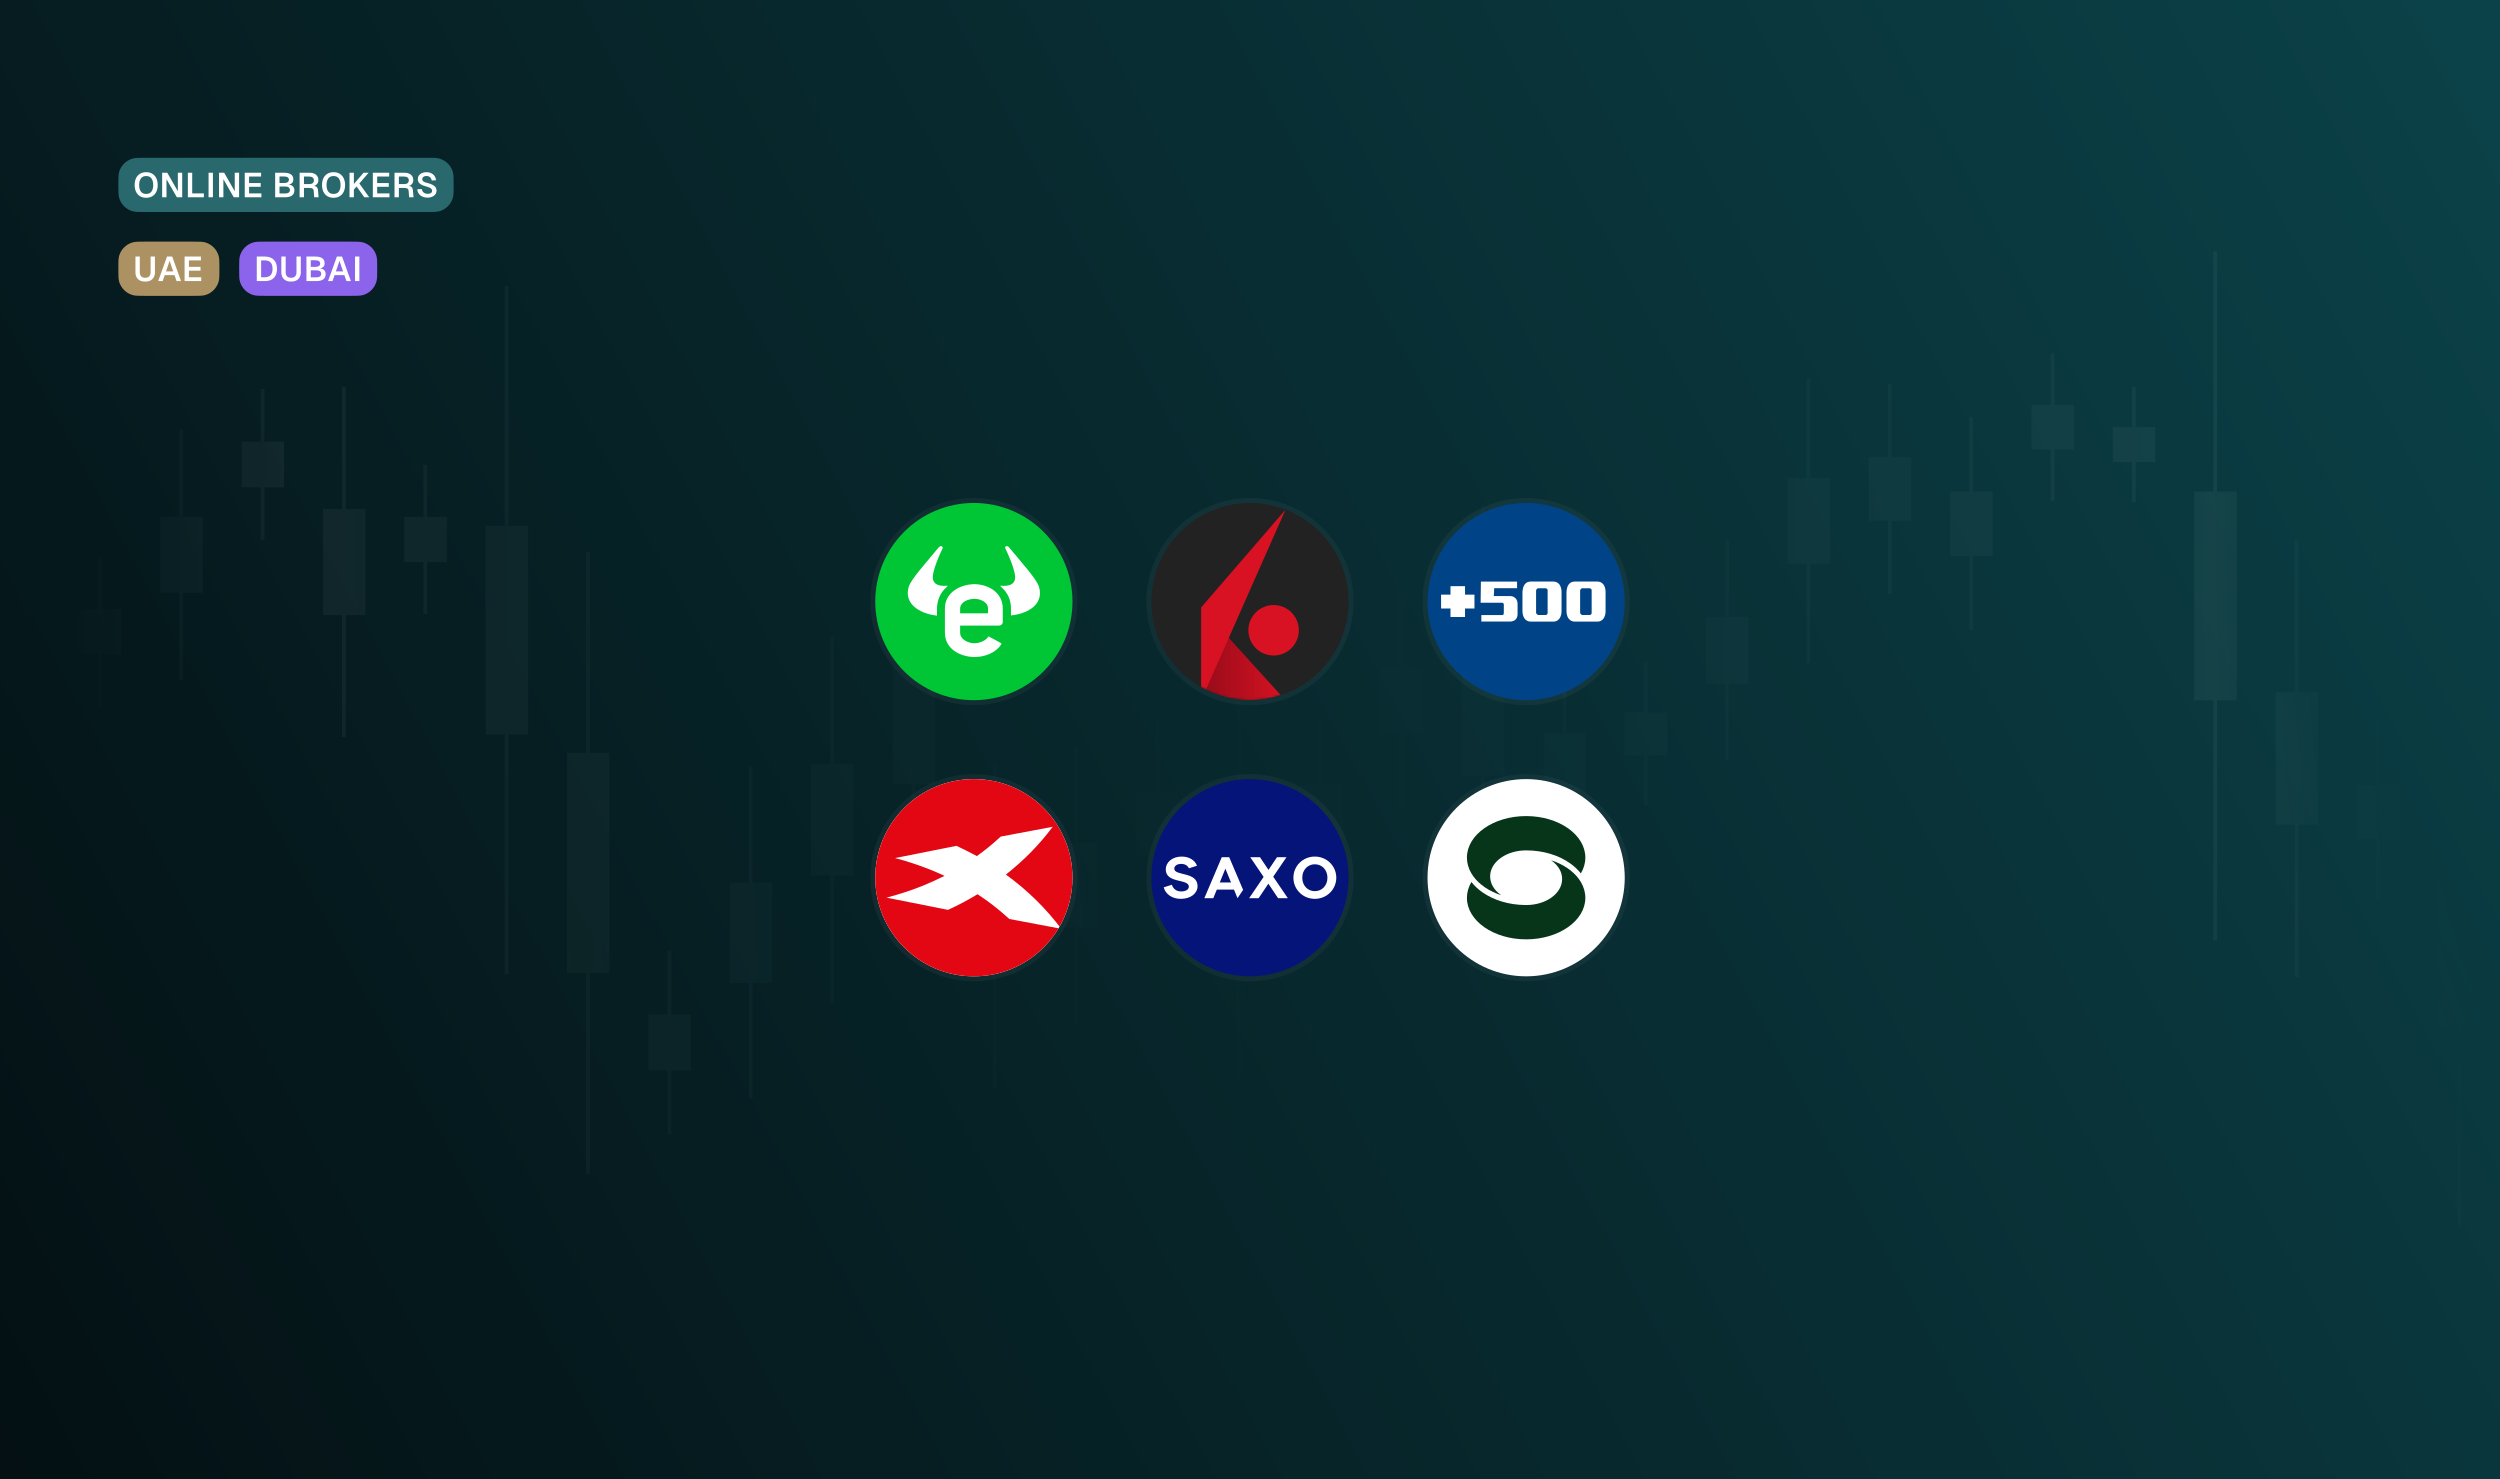 <?xml version="1.0" encoding="UTF-8"?> <svg xmlns="http://www.w3.org/2000/svg" width="1014" height="600" viewBox="0 0 1014 600" fill="none"><rect x="0" y="0" width="1014" height="600" fill="#333333" stroke="none"/><g clip-path="url(#clip0_59_5012)"><rect width="1014" height="600" fill="url(#paint0_linear_59_5012)"></rect><g opacity="0.2"><path fill-rule="evenodd" clip-rule="evenodd" d="M899.249 102H897.749V199.374H890V284.047H897.749V381.426H899.249V284.047H907.22V199.374H899.249V102ZM600.749 204.667H602.249V263.4H610.221V314.474H602.249V373.208H600.749V314.474H593V263.4H600.749V204.667ZM1064.25 267.13H1062.75V296.638H1055V322.296H1062.75V351.804H1064.25V322.296H1072.22V296.638H1064.25V267.13ZM1031.25 339.63H1029.75V359.196H1022V376.212H1029.75V395.778H1031.25V376.212H1039.22V359.196H1031.25V339.63ZM998.248 215.016H996.748V296.638H989V416.378H996.748V498H998.248V416.378H1006.22V296.638H998.248V215.016ZM965.243 293.67H963.743V318.523H956V340.132H963.743V364.99H965.243V340.132H973.22V318.523H965.243V293.67ZM932.249 218.924H930.749V280.75H923V334.51H930.749V396.337H932.249V334.51H940.221V280.75H932.249V218.924ZM866.248 156.93H864.748V173.23H857V187.404H864.748V203.704H866.248V187.404H874.22V173.23H866.248V156.93ZM833.249 143.389H831.749V164.188H824V182.269H831.749V203.063H833.249V182.269H841.22V164.188H833.249V143.389ZM800.249 169.307H798.749V199.374H791V225.523H798.749V255.594H800.249V225.523H808.22V199.374H800.249V169.307ZM767.249 155.797H765.749V185.445H758V211.228H765.749V240.878H767.249V211.228H775.221V185.445H767.249V155.797ZM734.243 153.57H732.743V193.758H725V228.704H732.743V268.89H734.243V228.704H742.22V193.758H734.243V153.57ZM701.249 219.013H699.749V250.208H692V277.334H699.749V308.524H701.249V277.334H709.22V250.208H701.249V219.013ZM668.249 268.844H666.749V288.937H659V306.408H666.749V326.506H668.249V306.408H676.22V288.937H668.249V268.844ZM635.243 270.636H633.743V297.615H626V321.073H633.743V348.052H635.243V321.073H643.22V297.615H635.243V270.636ZM569.248 239.294H567.748V270.49H560V297.615H567.748V328.805H569.248V297.615H577.22V270.49H569.248V239.294ZM536.243 292.187H534.743V318.095H527V340.623H534.743V366.531H536.243V340.623H544.221V318.095H536.243V292.187ZM503.249 262.397H501.749V323.272H494V376.212H501.749V437.088H503.249V376.212H511.22V323.272H503.249V262.397ZM470.248 291.847H468.748V321.073H461V346.485H468.748V375.716H470.248V346.485H478.22V321.073H470.248V291.847ZM437.249 302.85H435.749V342.086H428V376.207H435.749V415.448H437.249V376.207H445.22V342.086H437.249V302.85ZM404.243 309.605H402.743V355.607H395V395.606H402.743V441.607H404.243V395.606H412.22V355.607H404.243V309.605ZM371.248 215.476H369.748V270.364H362V318.095H369.748V372.978H371.248V318.095H379.22V270.364H371.248V215.476ZM338.249 258.107H336.749V309.955H329V355.042H336.749V406.89H338.249V355.042H346.22V309.955H338.249V258.107ZM305.248 311.183H303.748V357.974H296V398.662H303.748V445.452H305.248V398.662H313.22V357.974H305.248V311.183ZM272.249 385.459H270.749V411.488H263V434.125H270.749V460.154H272.249V434.125H280.22V411.488H272.249V385.459ZM239.248 223.73H237.748V305.374H230V394.629H237.748V476.266H239.248V394.629H247.22V305.374H239.248V223.73ZM206.249 116.069H204.749V213.308H197V297.861H204.749V395.093H206.249V297.861H214.22V213.308H206.249V116.069ZM173.248 188.564H171.748V209.64H164V227.968H171.748V249.043H173.248V227.968H181.22V209.64H173.248V188.564ZM140.248 157.004H138.748V206.463H131V249.471H138.748V298.937H140.248V249.471H148.22V206.463H140.248V157.004ZM107.249 157.734H105.749V179.092H98V197.665H105.749V219.023H107.249V197.665H115.22V179.092H107.249V157.734ZM74.243 174.229H72.743V209.64H65V240.433H72.743V275.839H74.243V240.433H82.22V209.64H74.243V174.229ZM41.248 225.951H39.748V247.026H32V265.354H39.748V286.434H41.248V265.354H49.221V247.026H41.248V225.951ZM8.249 180.122H6.749V217.215H-1V249.471H6.749V286.57H8.249V249.471H16.22V217.215H8.249V180.122ZM-24.751 211.26H-26.251V242.873H-34V270.364H-26.251V301.983H-24.751V270.364H-16.78V242.873H-24.751V211.26ZM-57.752 298.19H-59.252V310.415H-67V321.047H-59.252V333.267H-57.752V321.047H-49.78V310.415H-57.752V298.19Z" fill="url(#paint1_radial_59_5012)"></path></g><path d="M48 75C48 72.209 48 70.813 48.344 69.678C49.12 67.121 51.121 65.12 53.678 64.344C54.813 64 56.209 64 59 64H173C175.791 64 177.187 64 178.322 64.344C180.879 65.12 182.88 67.121 183.656 69.678C184 70.813 184 72.209 184 75V75C184 77.791 184 79.187 183.656 80.322C182.88 82.879 180.879 84.88 178.322 85.656C177.187 86 175.791 86 173 86H59C56.209 86 54.813 86 53.678 85.656C51.121 84.88 49.12 82.879 48.344 80.322C48 79.187 48 77.791 48 75V75Z" fill="#29696E"></path><path d="M59.292 80.224C58.34 80.224 57.509 80.014 56.8 79.594C56.1 79.174 55.559 78.577 55.176 77.802C54.803 77.018 54.616 76.099 54.616 75.044C54.616 73.98 54.803 73.056 55.176 72.272C55.559 71.488 56.1 70.886 56.8 70.466C57.509 70.046 58.34 69.836 59.292 69.836C60.244 69.836 61.07 70.046 61.77 70.466C62.479 70.886 63.021 71.488 63.394 72.272C63.777 73.056 63.968 73.98 63.968 75.044C63.968 76.099 63.777 77.018 63.394 77.802C63.021 78.577 62.479 79.174 61.77 79.594C61.07 80.014 60.244 80.224 59.292 80.224ZM59.292 78.67C59.908 78.67 60.426 78.53 60.846 78.25C61.275 77.97 61.597 77.559 61.812 77.018C62.036 76.477 62.148 75.819 62.148 75.044C62.148 74.269 62.036 73.611 61.812 73.07C61.597 72.519 61.275 72.104 60.846 71.824C60.426 71.535 59.908 71.39 59.292 71.39C58.685 71.39 58.167 71.535 57.738 71.824C57.309 72.104 56.982 72.519 56.758 73.07C56.543 73.611 56.436 74.269 56.436 75.044C56.436 75.819 56.543 76.477 56.758 77.018C56.982 77.559 57.309 77.97 57.738 78.25C58.167 78.53 58.685 78.67 59.292 78.67ZM67.852 70.06L72.136 77.564V70.06H73.9V80H71.73L67.53 72.692V80H65.766V70.06H67.852ZM76.192 70.06H77.957V79.426L76.99 78.446H82.689V80H76.192V70.06ZM86.36 70.06V80H84.596V70.06H86.36ZM90.928 70.06L95.213 77.564V70.06H96.977V80H94.806L90.606 72.692V80H88.843V70.06H90.928ZM105.905 70.06V71.614H101.033V74.246H105.737V75.772H101.033V78.446H106.017V80H99.269V70.06H105.905ZM111.605 70.06H115.147C116.435 70.06 117.396 70.289 118.031 70.746C118.665 71.194 118.983 71.885 118.983 72.818C118.983 73.229 118.894 73.588 118.717 73.896C118.539 74.195 118.283 74.428 117.947 74.596C117.62 74.764 117.228 74.857 116.771 74.876L116.757 74.834C117.597 74.862 118.245 75.081 118.703 75.492C119.169 75.903 119.403 76.467 119.403 77.186C119.403 78.101 119.085 78.801 118.451 79.286C117.816 79.762 116.901 80 115.707 80H111.605V70.06ZM115.735 78.474C116.323 78.474 116.78 78.357 117.107 78.124C117.433 77.881 117.597 77.531 117.597 77.074C117.597 76.617 117.433 76.267 117.107 76.024C116.78 75.772 116.323 75.646 115.735 75.646H113.369V78.474H115.735ZM115.245 74.232C115.861 74.232 116.337 74.12 116.673 73.896C117.009 73.672 117.177 73.345 117.177 72.916C117.177 72.468 117.013 72.132 116.687 71.908C116.36 71.684 115.879 71.572 115.245 71.572H113.369V74.232H115.245ZM125.641 70.06C126.332 70.06 126.939 70.181 127.461 70.424C127.993 70.657 128.404 71.003 128.693 71.46C128.992 71.908 129.141 72.44 129.141 73.056C129.141 73.504 129.043 73.905 128.847 74.26C128.661 74.605 128.404 74.885 128.077 75.1C127.751 75.315 127.396 75.441 127.013 75.478L126.691 75.366C127.457 75.366 128.012 75.501 128.357 75.772C128.703 76.033 128.908 76.481 128.973 77.116L129.225 80H127.447L127.237 77.368C127.2 76.948 127.041 76.654 126.761 76.486C126.481 76.309 126.019 76.22 125.375 76.22H123.289V80H121.525V70.06H125.641ZM125.459 74.666C126.057 74.666 126.514 74.535 126.831 74.274C127.158 74.013 127.321 73.635 127.321 73.14C127.321 72.655 127.158 72.281 126.831 72.02C126.514 71.749 126.057 71.614 125.459 71.614H123.289V74.666H125.459ZM135.289 80.224C134.337 80.224 133.507 80.014 132.797 79.594C132.097 79.174 131.556 78.577 131.173 77.802C130.8 77.018 130.613 76.099 130.613 75.044C130.613 73.98 130.8 73.056 131.173 72.272C131.556 71.488 132.097 70.886 132.797 70.466C133.507 70.046 134.337 69.836 135.289 69.836C136.241 69.836 137.067 70.046 137.767 70.466C138.477 70.886 139.018 71.488 139.391 72.272C139.774 73.056 139.965 73.98 139.965 75.044C139.965 76.099 139.774 77.018 139.391 77.802C139.018 78.577 138.477 79.174 137.767 79.594C137.067 80.014 136.241 80.224 135.289 80.224ZM135.289 78.67C135.905 78.67 136.423 78.53 136.843 78.25C137.273 77.97 137.595 77.559 137.809 77.018C138.033 76.477 138.145 75.819 138.145 75.044C138.145 74.269 138.033 73.611 137.809 73.07C137.595 72.519 137.273 72.104 136.843 71.824C136.423 71.535 135.905 71.39 135.289 71.39C134.683 71.39 134.165 71.535 133.735 71.824C133.306 72.104 132.979 72.519 132.755 73.07C132.541 73.611 132.433 74.269 132.433 75.044C132.433 75.819 132.541 76.477 132.755 77.018C132.979 77.559 133.306 77.97 133.735 78.25C134.165 78.53 134.683 78.67 135.289 78.67ZM143.527 70.06V74.624L147.461 70.06H149.505L145.753 74.414L149.743 80H147.755L144.633 75.632L143.527 76.906V80H141.763V70.06H143.527ZM157.855 70.06V71.614H152.983V74.246H157.687V75.772H152.983V78.446H157.967V80H151.219V70.06H157.855ZM164.135 70.06C164.825 70.06 165.432 70.181 165.955 70.424C166.487 70.657 166.897 71.003 167.187 71.46C167.485 71.908 167.635 72.44 167.635 73.056C167.635 73.504 167.537 73.905 167.341 74.26C167.154 74.605 166.897 74.885 166.571 75.1C166.244 75.315 165.889 75.441 165.507 75.478L165.185 75.366C165.95 75.366 166.505 75.501 166.851 75.772C167.196 76.033 167.401 76.481 167.467 77.116L167.719 80H165.941L165.731 77.368C165.693 76.948 165.535 76.654 165.255 76.486C164.975 76.309 164.513 76.22 163.869 76.22H161.783V80H160.019V70.06H164.135ZM163.953 74.666C164.55 74.666 165.007 74.535 165.325 74.274C165.651 74.013 165.815 73.635 165.815 73.14C165.815 72.655 165.651 72.281 165.325 72.02C165.007 71.749 164.55 71.614 163.953 71.614H161.783V74.666H163.953ZM171.039 76.668C171.123 77.06 171.267 77.405 171.473 77.704C171.678 77.993 171.949 78.217 172.285 78.376C172.621 78.535 173.013 78.614 173.461 78.614C173.834 78.614 174.151 78.567 174.413 78.474C174.683 78.381 174.893 78.241 175.043 78.054C175.192 77.867 175.262 77.639 175.253 77.368C175.253 76.957 175.061 76.617 174.679 76.346C174.305 76.066 173.68 75.819 172.803 75.604C171.748 75.352 170.927 74.993 170.339 74.526C169.751 74.059 169.457 73.448 169.457 72.692C169.457 72.113 169.601 71.609 169.891 71.18C170.189 70.751 170.605 70.419 171.137 70.186C171.678 69.953 172.299 69.836 172.999 69.836C173.717 69.836 174.357 69.976 174.917 70.256C175.486 70.527 175.934 70.909 176.261 71.404C176.597 71.899 176.807 72.468 176.891 73.112L175.099 73.21C175.061 72.837 174.945 72.515 174.749 72.244C174.562 71.964 174.315 71.749 174.007 71.6C173.699 71.451 173.353 71.376 172.971 71.376C172.457 71.376 172.042 71.497 171.725 71.74C171.407 71.983 171.253 72.305 171.263 72.706C171.263 72.995 171.361 73.238 171.557 73.434C171.762 73.63 172.005 73.784 172.285 73.896C172.565 73.999 172.933 74.111 173.391 74.232L173.601 74.288C174.683 74.559 175.528 74.937 176.135 75.422C176.751 75.907 177.059 76.523 177.059 77.27C177.059 77.877 176.895 78.399 176.569 78.838C176.242 79.277 175.799 79.608 175.239 79.832C174.679 80.056 174.063 80.168 173.391 80.168C172.625 80.168 171.935 80.028 171.319 79.748C170.712 79.468 170.227 79.071 169.863 78.558C169.508 78.045 169.303 77.447 169.247 76.766L171.039 76.668Z" fill="white"></path><path d="M48 109C48 106.209 48 104.813 48.344 103.678C49.12 101.121 51.121 99.12 53.678 98.344C54.813 98 56.209 98 59 98H78C80.791 98 82.187 98 83.322 98.344C85.879 99.12 87.88 101.121 88.656 103.678C89 104.813 89 106.209 89 109V109C89 111.791 89 113.187 88.656 114.322C87.88 116.879 85.879 118.88 83.322 119.656C82.187 120 80.791 120 78 120H59C56.209 120 54.813 120 53.678 119.656C51.121 118.88 49.12 116.879 48.344 114.322C48 113.187 48 111.791 48 109V109Z" fill="#AC9263"></path><path d="M62.848 110.458C62.848 111.214 62.685 111.881 62.358 112.46C62.041 113.029 61.583 113.468 60.986 113.776C60.389 114.075 59.689 114.224 58.886 114.224C58.083 114.224 57.383 114.075 56.786 113.776C56.189 113.468 55.731 113.029 55.414 112.46C55.097 111.881 54.938 111.214 54.938 110.458V104.046H56.702V110.458C56.702 111.167 56.889 111.713 57.262 112.096C57.645 112.479 58.186 112.67 58.886 112.67C59.586 112.67 60.127 112.479 60.51 112.096C60.893 111.713 61.084 111.167 61.084 110.458V104.046H62.848V110.458ZM67.745 104.06H69.845L73.429 114H71.609L70.783 111.592H66.807L65.981 114H64.161L67.745 104.06ZM70.251 110.066L68.795 105.81L67.339 110.066H70.251ZM81.502 104.06V105.614H76.63V108.246H81.334V109.772H76.63V112.446H81.614V114H74.866V104.06H81.502Z" fill="white"></path><path d="M97 109C97 106.209 97 104.813 97.344 103.678C98.12 101.121 100.121 99.12 102.678 98.344C103.813 98 105.209 98 108 98H142C144.791 98 146.187 98 147.322 98.344C149.879 99.12 151.88 101.121 152.656 103.678C153 104.813 153 106.209 153 109V109C153 111.791 153 113.187 152.656 114.322C151.88 116.879 149.879 118.88 147.322 119.656C146.187 120 144.791 120 142 120H108C105.209 120 103.813 120 102.678 119.656C100.121 118.88 98.12 116.879 97.344 114.322C97 113.187 97 111.791 97 109V109Z" fill="#8C63EB"></path><path d="M107.424 104.06C109.001 104.06 110.215 104.494 111.064 105.362C111.923 106.221 112.352 107.448 112.352 109.044C112.352 110.631 111.932 111.853 111.092 112.712C110.261 113.571 109.067 114 107.508 114H104.148V104.06H107.424ZM107.424 112.446C108.469 112.446 109.249 112.166 109.762 111.606C110.285 111.037 110.546 110.183 110.546 109.044C110.546 107.887 110.285 107.028 109.762 106.468C109.249 105.899 108.469 105.614 107.424 105.614H105.912V112.446H107.424ZM122.015 110.458C122.015 111.214 121.851 111.881 121.525 112.46C121.207 113.029 120.75 113.468 120.153 113.776C119.555 114.075 118.855 114.224 118.053 114.224C117.25 114.224 116.55 114.075 115.953 113.776C115.355 113.468 114.898 113.029 114.581 112.46C114.263 111.881 114.105 111.214 114.105 110.458V104.046H115.869V110.458C115.869 111.167 116.055 111.713 116.429 112.096C116.811 112.479 117.353 112.67 118.053 112.67C118.753 112.67 119.294 112.479 119.677 112.096C120.059 111.713 120.251 111.167 120.251 110.458V104.046H122.015V110.458ZM124.29 104.06H127.832C129.12 104.06 130.082 104.289 130.716 104.746C131.351 105.194 131.668 105.885 131.668 106.818C131.668 107.229 131.58 107.588 131.402 107.896C131.225 108.195 130.968 108.428 130.632 108.596C130.306 108.764 129.914 108.857 129.456 108.876L129.442 108.834C130.282 108.862 130.931 109.081 131.388 109.492C131.855 109.903 132.088 110.467 132.088 111.186C132.088 112.101 131.771 112.801 131.136 113.286C130.502 113.762 129.587 114 128.392 114H124.29V104.06ZM128.42 112.474C129.008 112.474 129.466 112.357 129.792 112.124C130.119 111.881 130.282 111.531 130.282 111.074C130.282 110.617 130.119 110.267 129.792 110.024C129.466 109.772 129.008 109.646 128.42 109.646H126.054V112.474H128.42ZM127.93 108.232C128.546 108.232 129.022 108.12 129.358 107.896C129.694 107.672 129.862 107.345 129.862 106.916C129.862 106.468 129.699 106.132 129.372 105.908C129.046 105.684 128.565 105.572 127.93 105.572H126.054V108.232H127.93ZM136.641 104.06H138.741L142.325 114H140.505L139.679 111.592H135.703L134.877 114H133.057L136.641 104.06ZM139.147 110.066L137.691 105.81L136.235 110.066H139.147ZM145.759 104.06V114H143.995V104.06H145.759Z" fill="white"></path><path d="M355 244C355 221.909 372.909 204 395 204C417.091 204 435 221.909 435 244C435 266.091 417.091 284 395 284C372.909 284 355 266.091 355 244Z" fill="#00C636"></path><path d="M395 203C372.356 203 354 221.356 354 244C354 266.644 372.356 285 395 285C417.644 285 436 266.644 436 244C436 221.356 417.644 203 395 203Z" stroke="white" stroke-opacity="0.04" stroke-width="2"></path><path d="M421.456 238.122C420.614 235 414.069 227.837 409.3 222.051C409.207 221.959 408.926 221.5 408.365 221.5C407.898 221.5 407.524 221.959 407.711 222.327C407.898 222.694 412.48 232.061 411.638 235.092C410.796 238.214 406.589 237.571 405.934 237.571C405.56 237.571 405.841 237.847 406.215 238.214C408.552 240.235 410.048 243.082 410.048 246.755V249.51C410.048 249.602 410.048 249.602 410.142 249.602C415.472 249.143 423.606 245.929 421.456 238.122" fill="white"></path><path d="M383.872 238.214C384.246 237.847 384.527 237.571 384.153 237.571C383.498 237.571 379.291 238.214 378.449 235.092C377.608 231.969 382.189 222.694 382.376 222.327C382.47 221.959 382.189 221.5 381.628 221.5C381.161 221.5 380.787 222.051 380.693 222.051C376.018 227.837 369.38 235 368.538 238.122C366.387 245.929 374.709 249.143 379.945 249.694C380.039 249.694 380.039 249.602 380.039 249.602V246.847C380.132 243.082 381.535 240.235 383.872 238.214" fill="white"></path><path d="M400.743 248.5C400.743 248.592 400.743 248.592 400.649 248.684C400.649 248.776 400.556 248.776 400.462 248.776H389.429V246.847C389.429 244.184 392.701 242.898 395.226 242.898C397.657 242.898 400.743 244.184 400.743 246.847V248.5V248.5ZM395.226 236.929C389.522 237.021 383.258 240.235 383.258 246.755V256.674C383.258 263.286 389.522 266.408 395.226 266.5C399.34 266.5 403.922 264.847 406.166 261.265C406.259 261.174 406.166 260.99 406.072 260.898C404.109 259.796 402.987 259.153 401.023 258.143C400.93 258.143 400.93 258.143 400.836 258.235C399.808 259.98 397.096 260.898 395.226 260.898C392.701 260.898 389.429 259.337 389.429 256.674V253.735H405.231C406.072 253.735 406.727 253.092 406.727 252.265V246.847C406.727 240.235 400.836 237.021 395.226 236.929" fill="white"></path><g clip-path="url(#clip1_59_5012)"><path d="M467 244C467 221.909 484.909 204 507 204C529.091 204 547 221.909 547 244C547 266.091 529.091 284 507 284C484.909 284 467 266.091 467 244Z" fill="#222222"></path><mask id="mask0_59_5012" style="mask-type:alpha" maskUnits="userSpaceOnUse" x="467" y="204" width="80" height="80"><circle cx="507" cy="244" r="40" fill="#D9D9D9"></circle></mask><g mask="url(#mask0_59_5012)"><path d="M521.391 284.062H487.19V246.369L521.391 284.062Z" fill="url(#paint2_linear_59_5012)"></path><path d="M516.574 265.878C522.227 265.878 526.81 261.295 526.81 255.642C526.81 249.989 522.227 245.406 516.574 245.406C510.921 245.406 506.338 249.989 506.338 255.642C506.338 261.295 510.921 265.878 516.574 265.878Z" fill="#D81222"></path><path d="M521.391 206.75L487.19 246.369V284.062L521.391 206.75Z" fill="#D81222"></path></g></g><path d="M507 203C484.356 203 466 221.356 466 244C466 266.644 484.356 285 507 285C529.644 285 548 266.644 548 244C548 221.356 529.644 203 507 203Z" stroke="white" stroke-opacity="0.04" stroke-width="2"></path><path d="M579 244C579 221.909 596.909 204 619 204C641.091 204 659 221.909 659 244C659 266.091 641.091 284 619 284C596.909 284 579 266.091 579 244Z" fill="#004487"></path><path d="M619 203C596.356 203 578 221.356 578 244C578 266.644 596.356 285 619 285C641.644 285 660 266.644 660 244C660 221.356 641.644 203 619 203Z" stroke="white" stroke-opacity="0.04" stroke-width="2"></path><path d="M598.041 241.188H594.217V237.75H588.322V241.188H584.5V246.812H588.322V250.25H594.217V246.812H598.041V241.188Z" fill="white"></path><path d="M638.777 235.875H647.85C648.121 235.875 648.367 235.903 648.598 235.955C648.829 236.008 649.041 236.07 649.233 236.147C649.456 236.253 649.656 236.377 649.835 236.52C650.014 236.663 650.168 236.825 650.303 237.006C650.484 237.218 650.626 237.451 650.738 237.708C650.851 237.964 650.941 238.223 651.017 238.476C651.091 238.747 651.143 239.019 651.172 239.291C651.202 239.562 651.217 239.825 651.217 240.084V247.915C651.217 248.203 651.202 248.478 651.172 248.743C651.143 249.008 651.089 249.259 651.017 249.499C650.941 249.787 650.843 250.061 650.715 250.316C650.59 250.574 650.452 250.799 650.303 250.995C650.155 251.177 649.991 251.339 649.812 251.482C649.632 251.627 649.446 251.743 649.256 251.832C649.046 251.94 648.836 252.013 648.619 252.058C648.402 252.103 648.186 252.125 647.963 252.125H638.732C638.478 252.125 638.226 252.098 637.973 252.043C637.722 251.992 637.483 251.907 637.261 251.787C637.037 251.667 636.83 251.52 636.638 251.345C636.444 251.174 636.267 250.964 636.103 250.72C635.983 250.526 635.873 250.307 635.766 250.064C635.664 249.824 635.581 249.559 635.521 249.274C635.477 249.046 635.438 248.811 635.412 248.559C635.38 248.313 635.367 248.046 635.367 247.758V240.309C635.367 240.025 635.385 239.732 635.42 239.439C635.458 239.142 635.514 238.854 635.589 238.568C635.646 238.279 635.736 238.004 635.856 237.741C635.974 237.474 636.116 237.24 636.28 237.028C636.428 236.831 636.598 236.653 636.793 236.495C636.987 236.335 637.21 236.213 637.461 236.122C637.642 236.048 637.842 235.985 638.063 235.94C638.286 235.897 638.524 235.875 638.777 235.875ZM644.752 238.591H641.787C641.685 238.591 641.577 238.622 641.463 238.681C641.353 238.741 641.26 238.817 641.185 238.906C641.096 238.997 641.025 239.096 640.975 239.202C640.922 239.307 640.899 239.419 640.899 239.541V248.504C640.899 248.626 640.929 248.743 640.997 248.858C641.063 248.969 641.141 249.061 641.229 249.139C641.321 249.231 641.424 249.306 641.544 249.366C641.662 249.427 641.782 249.456 641.9 249.456H644.753C644.842 249.456 644.936 249.432 645.032 249.389C645.131 249.344 645.221 249.283 645.312 249.206C645.385 249.148 645.448 249.071 645.5 248.981C645.552 248.889 645.577 248.798 645.577 248.709V239.337C645.577 239.249 645.552 239.159 645.5 239.067C645.448 238.977 645.385 238.902 645.312 238.842C645.221 238.767 645.131 238.706 645.032 238.661C644.932 238.614 644.841 238.591 644.752 238.591Z" fill="white"></path><path d="M620.92 235.875H629.994C630.26 235.875 630.507 235.903 630.74 235.955C630.97 236.008 631.18 236.07 631.375 236.147C631.599 236.253 631.8 236.377 631.977 236.52C632.155 236.663 632.311 236.825 632.445 237.006C632.622 237.218 632.769 237.451 632.878 237.708C632.99 237.964 633.082 238.223 633.157 238.476C633.233 238.747 633.284 239.019 633.314 239.291C633.346 239.562 633.358 239.825 633.358 240.084V247.915C633.358 248.203 633.344 248.478 633.314 248.743C633.286 249.008 633.235 249.259 633.157 249.499C633.082 249.787 632.984 250.061 632.857 250.316C632.731 250.574 632.593 250.799 632.445 250.995C632.294 251.177 632.13 251.339 631.953 251.482C631.777 251.627 631.589 251.743 631.397 251.832C631.188 251.94 630.976 252.013 630.76 252.058C630.545 252.103 630.325 252.125 630.103 252.125H620.875C620.621 252.125 620.368 252.098 620.117 252.043C619.861 251.992 619.625 251.907 619.401 251.787C619.18 251.667 618.972 251.52 618.776 251.345C618.583 251.174 618.404 250.964 618.242 250.72C618.122 250.526 618.01 250.307 617.91 250.064C617.804 249.824 617.725 249.559 617.662 249.274C617.618 249.046 617.582 248.811 617.552 248.559C617.521 248.313 617.508 248.046 617.508 247.758V240.309C617.508 240.025 617.526 239.732 617.566 239.439C617.6 239.142 617.656 238.854 617.731 238.568C617.792 238.279 617.879 238.004 617.999 237.741C618.118 237.474 618.259 237.24 618.422 237.028C618.57 236.831 618.743 236.653 618.935 236.495C619.128 236.335 619.35 236.213 619.604 236.122C619.784 236.048 619.983 235.985 620.206 235.94C620.43 235.897 620.667 235.875 620.92 235.875ZM626.898 238.591H623.931C623.826 238.591 623.719 238.622 623.607 238.681C623.496 238.741 623.401 238.817 623.328 238.906C623.238 238.997 623.166 239.096 623.117 239.202C623.064 239.307 623.036 239.419 623.036 239.541V248.504C623.036 248.626 623.073 248.743 623.138 248.858C623.207 248.969 623.286 249.061 623.373 249.139C623.461 249.231 623.563 249.306 623.682 249.366C623.803 249.427 623.923 249.456 624.04 249.456H626.895C626.984 249.456 627.075 249.432 627.171 249.389C627.267 249.344 627.361 249.283 627.45 249.206C627.524 249.148 627.587 249.071 627.639 248.981C627.692 248.889 627.719 248.798 627.719 248.709V239.337C627.719 239.249 627.692 239.159 627.639 239.067C627.587 238.977 627.524 238.902 627.45 238.842C627.364 238.767 627.267 238.706 627.171 238.661C627.076 238.614 626.986 238.591 626.898 238.591Z" fill="white"></path><path d="M615.324 235.896V238.569H606.05L605.894 241.76H612.428C612.841 241.76 613.229 241.82 613.584 241.941C613.808 242.018 614.011 242.116 614.198 242.236C614.384 242.358 614.553 242.499 614.701 242.664C614.837 242.803 614.953 242.951 615.057 243.119C615.16 243.286 615.242 243.457 615.303 243.637C615.376 243.836 615.434 244.032 615.468 244.241C615.505 244.441 615.526 244.657 615.526 244.882V249.139C615.526 249.379 615.505 249.599 615.468 249.796C615.432 249.992 615.375 250.182 615.303 250.362C615.227 250.589 615.122 250.789 614.991 250.962C614.858 251.137 614.717 251.288 614.566 251.427C614.417 251.533 614.259 251.628 614.098 251.722C613.931 251.812 613.765 251.88 613.584 251.923C613.404 251.987 613.219 252.032 613.03 252.062C612.833 252.092 612.64 252.107 612.451 252.107H600.833V249.481H609.439C609.528 249.481 609.605 249.449 609.671 249.379C609.74 249.312 609.794 249.227 609.842 249.119C609.885 249.014 609.914 248.906 609.928 248.791C609.945 248.679 609.95 248.574 609.95 248.484V245.294C609.95 245.155 609.928 245.034 609.896 244.932C609.858 244.827 609.809 244.744 609.748 244.684C609.691 244.609 609.62 244.556 609.538 244.526C609.456 244.492 609.371 244.48 609.282 244.48H600.541L600.653 235.9H615.324V235.896Z" fill="white"></path><g clip-path="url(#clip2_59_5012)"><circle cx="395" cy="356" r="40" fill="white"></circle><path fill-rule="evenodd" clip-rule="evenodd" d="M355 396H435V316H355V396ZM409.372 372.739C409.026 372.45 408.68 372.104 408.333 371.815C404.697 368.525 400.714 365.466 396.501 362.696C392.691 365.004 388.709 367.14 384.495 369.045L359.56 364.081C364.466 362.811 369.257 361.253 373.932 359.405C377.049 358.136 380.108 356.75 383.11 355.25C381.263 354.384 379.358 353.576 377.395 352.768C372.72 350.921 367.929 349.304 363.023 348.035L387.958 343.071C390.786 344.398 393.557 345.784 396.212 347.227C399.271 345.033 402.157 342.724 404.87 340.242C405.216 339.954 405.563 339.608 405.909 339.319L426.977 335.336C421.724 342.436 415.317 348.958 407.987 354.73C416.76 361.079 424.322 368.525 430.44 376.722L409.372 372.739Z" fill="#E30613"></path></g><path d="M395 315C372.356 315 354 333.356 354 356C354 378.644 372.356 397 395 397C417.644 397 436 378.644 436 356C436 333.356 417.644 315 395 315Z" stroke="white" stroke-opacity="0.04" stroke-width="2"></path><path d="M467 356C467 333.909 484.909 316 507 316C529.091 316 547 333.909 547 356C547 378.091 529.091 396 507 396C484.909 396 467 378.091 467 356Z" fill="#051478"></path><path d="M507 315C484.356 315 466 333.356 466 356C466 378.644 484.356 397 507 397C529.644 397 548 378.644 548 356C548 333.356 529.644 315 507 315Z" stroke="white" stroke-opacity="0.04" stroke-width="2"></path><path d="M478.966 364.575C482.869 364.575 485.725 362.395 485.725 359.427C485.725 353.413 476.293 355.377 476.293 352.356C476.293 351.127 477.487 350.401 479.097 350.401C480.845 350.401 481.762 351.241 482.238 352.183L485.5 351.137C484.625 348.809 482.237 347.424 479.312 347.424C475.401 347.424 472.83 349.787 472.83 352.642C472.83 358.448 482.194 356.311 482.194 359.625C482.194 360.794 480.921 361.572 479.069 361.572C477.122 361.572 475.841 360.499 475.305 358.855L472 359.911C472.77 362.749 475.462 364.575 478.966 364.575ZM533.294 347.424C528.405 347.424 524.606 351.283 524.606 356C524.606 360.717 528.404 364.577 533.294 364.577C538.184 364.577 542 360.717 542 356C542 351.283 538.184 347.424 533.294 347.424ZM533.294 350.548C536.202 350.548 538.409 352.824 538.409 356C538.409 359.176 536.202 361.452 533.294 361.452C530.386 361.452 528.197 359.176 528.197 356C528.197 352.824 530.43 350.548 533.294 350.548ZM498.567 347.684H495.555L488.476 364.317H492.102L493.539 360.83H500.505L501.933 364.3L504.209 360.942L498.567 347.684ZM494.733 357.939L497.017 352.322L499.31 357.939H494.732H494.733ZM512.525 355.671L506.64 364.317H510.491L514.446 358.423L518.4 364.317H522.355L516.418 355.594L521.794 347.684H517.952L514.499 352.832L511.046 347.684H507.1L512.525 355.671Z" fill="white"></path><path d="M579 356C579 333.909 596.909 316 619 316C641.091 316 659 333.909 659 356C659 378.091 641.091 396 619 396C596.909 396 579 378.091 579 356Z" fill="white"></path><path d="M619 315C596.356 315 578 333.356 578 356C578 378.644 596.356 397 619 397C641.644 397 660 378.644 660 356C660 333.356 641.644 315 619 315Z" stroke="white" stroke-opacity="0.04" stroke-width="2"></path><path d="M643.015 364.17C643.015 373.45 632.242 381 618.999 381C605.756 381 594.982 373.45 594.982 364.17C594.982 361.894 595.63 359.719 596.806 357.738C597.961 359.226 599.416 360.602 601.151 361.832C605.842 365.158 612.043 367.015 618.644 367.079H618.648C618.764 367.081 618.882 367.083 619.001 367.083C619.119 367.083 619.237 367.083 619.354 367.079H619.357C623.004 367.017 626.433 365.995 629.07 364.183C629.126 364.146 629.181 364.106 629.237 364.067C632.05 362.072 633.599 359.398 633.599 356.536C633.599 353.674 632.05 351 629.237 349.006C629.181 348.967 629.126 348.929 629.07 348.89C633.956 350.478 637.958 353.184 640.403 356.534C640.688 356.927 640.953 357.327 641.193 357.734C642.369 359.716 643.017 361.89 643.017 364.166L643.015 364.17Z" fill="#07351A"></path><path d="M643.015 347.83C643.015 350.106 642.367 352.28 641.192 354.261C640.037 352.774 638.581 351.398 636.846 350.168C632.069 346.782 625.731 344.917 618.997 344.917C618.877 344.917 618.758 344.919 618.64 344.921C614.993 344.983 611.564 346.004 608.928 347.816C608.871 347.854 608.817 347.893 608.76 347.933C605.947 349.927 604.398 352.601 604.398 355.463C604.398 358.325 605.947 360.999 608.76 362.993C608.817 363.033 608.871 363.07 608.928 363.11C604.041 361.521 600.04 358.815 597.595 355.465C597.309 355.073 597.044 354.673 596.804 354.265C595.63 352.28 594.982 350.107 594.982 347.83C594.982 338.549 605.756 331 618.999 331C632.242 331 643.015 338.549 643.015 347.83Z" fill="#07351A"></path></g><defs><linearGradient id="paint0_linear_59_5012" x1="1014" y1="0" x2="-24.029" y2="555.062" gradientUnits="userSpaceOnUse"><stop stop-color="#0B4249"></stop><stop offset="1" stop-color="#041013"></stop></linearGradient><radialGradient id="paint1_radial_59_5012" cx="0" cy="0" r="1" gradientUnits="userSpaceOnUse" gradientTransform="translate(1054.5 217.5) rotate(180) scale(1097.5 3157.31)"><stop offset="0.071" stop-color="#29696E" stop-opacity="0"></stop><stop offset="0.146" stop-color="#C2D4D5" stop-opacity="0.3"></stop><stop offset="0.493" stop-color="#29696E" stop-opacity="0.06"></stop><stop offset="0.853" stop-color="#C2D4D5" stop-opacity="0.3"></stop><stop offset="0.956" stop-color="#29696E" stop-opacity="0"></stop></radialGradient><linearGradient id="paint2_linear_59_5012" x1="521.399" y1="265.255" x2="487.191" y2="265.255" gradientUnits="userSpaceOnUse"><stop stop-color="#D81222"></stop><stop offset="1" stop-color="#960B1A"></stop></linearGradient><clipPath id="clip0_59_5012"><rect width="1014" height="600" fill="white"></rect></clipPath><clipPath id="clip1_59_5012"><path d="M467 244C467 221.909 484.909 204 507 204C529.091 204 547 221.909 547 244C547 266.091 529.091 284 507 284C484.909 284 467 266.091 467 244Z" fill="white"></path></clipPath><clipPath id="clip2_59_5012"><path d="M355 356C355 333.909 372.909 316 395 316C417.091 316 435 333.909 435 356C435 378.091 417.091 396 395 396C372.909 396 355 378.091 355 356Z" fill="white"></path></clipPath></defs></svg> 